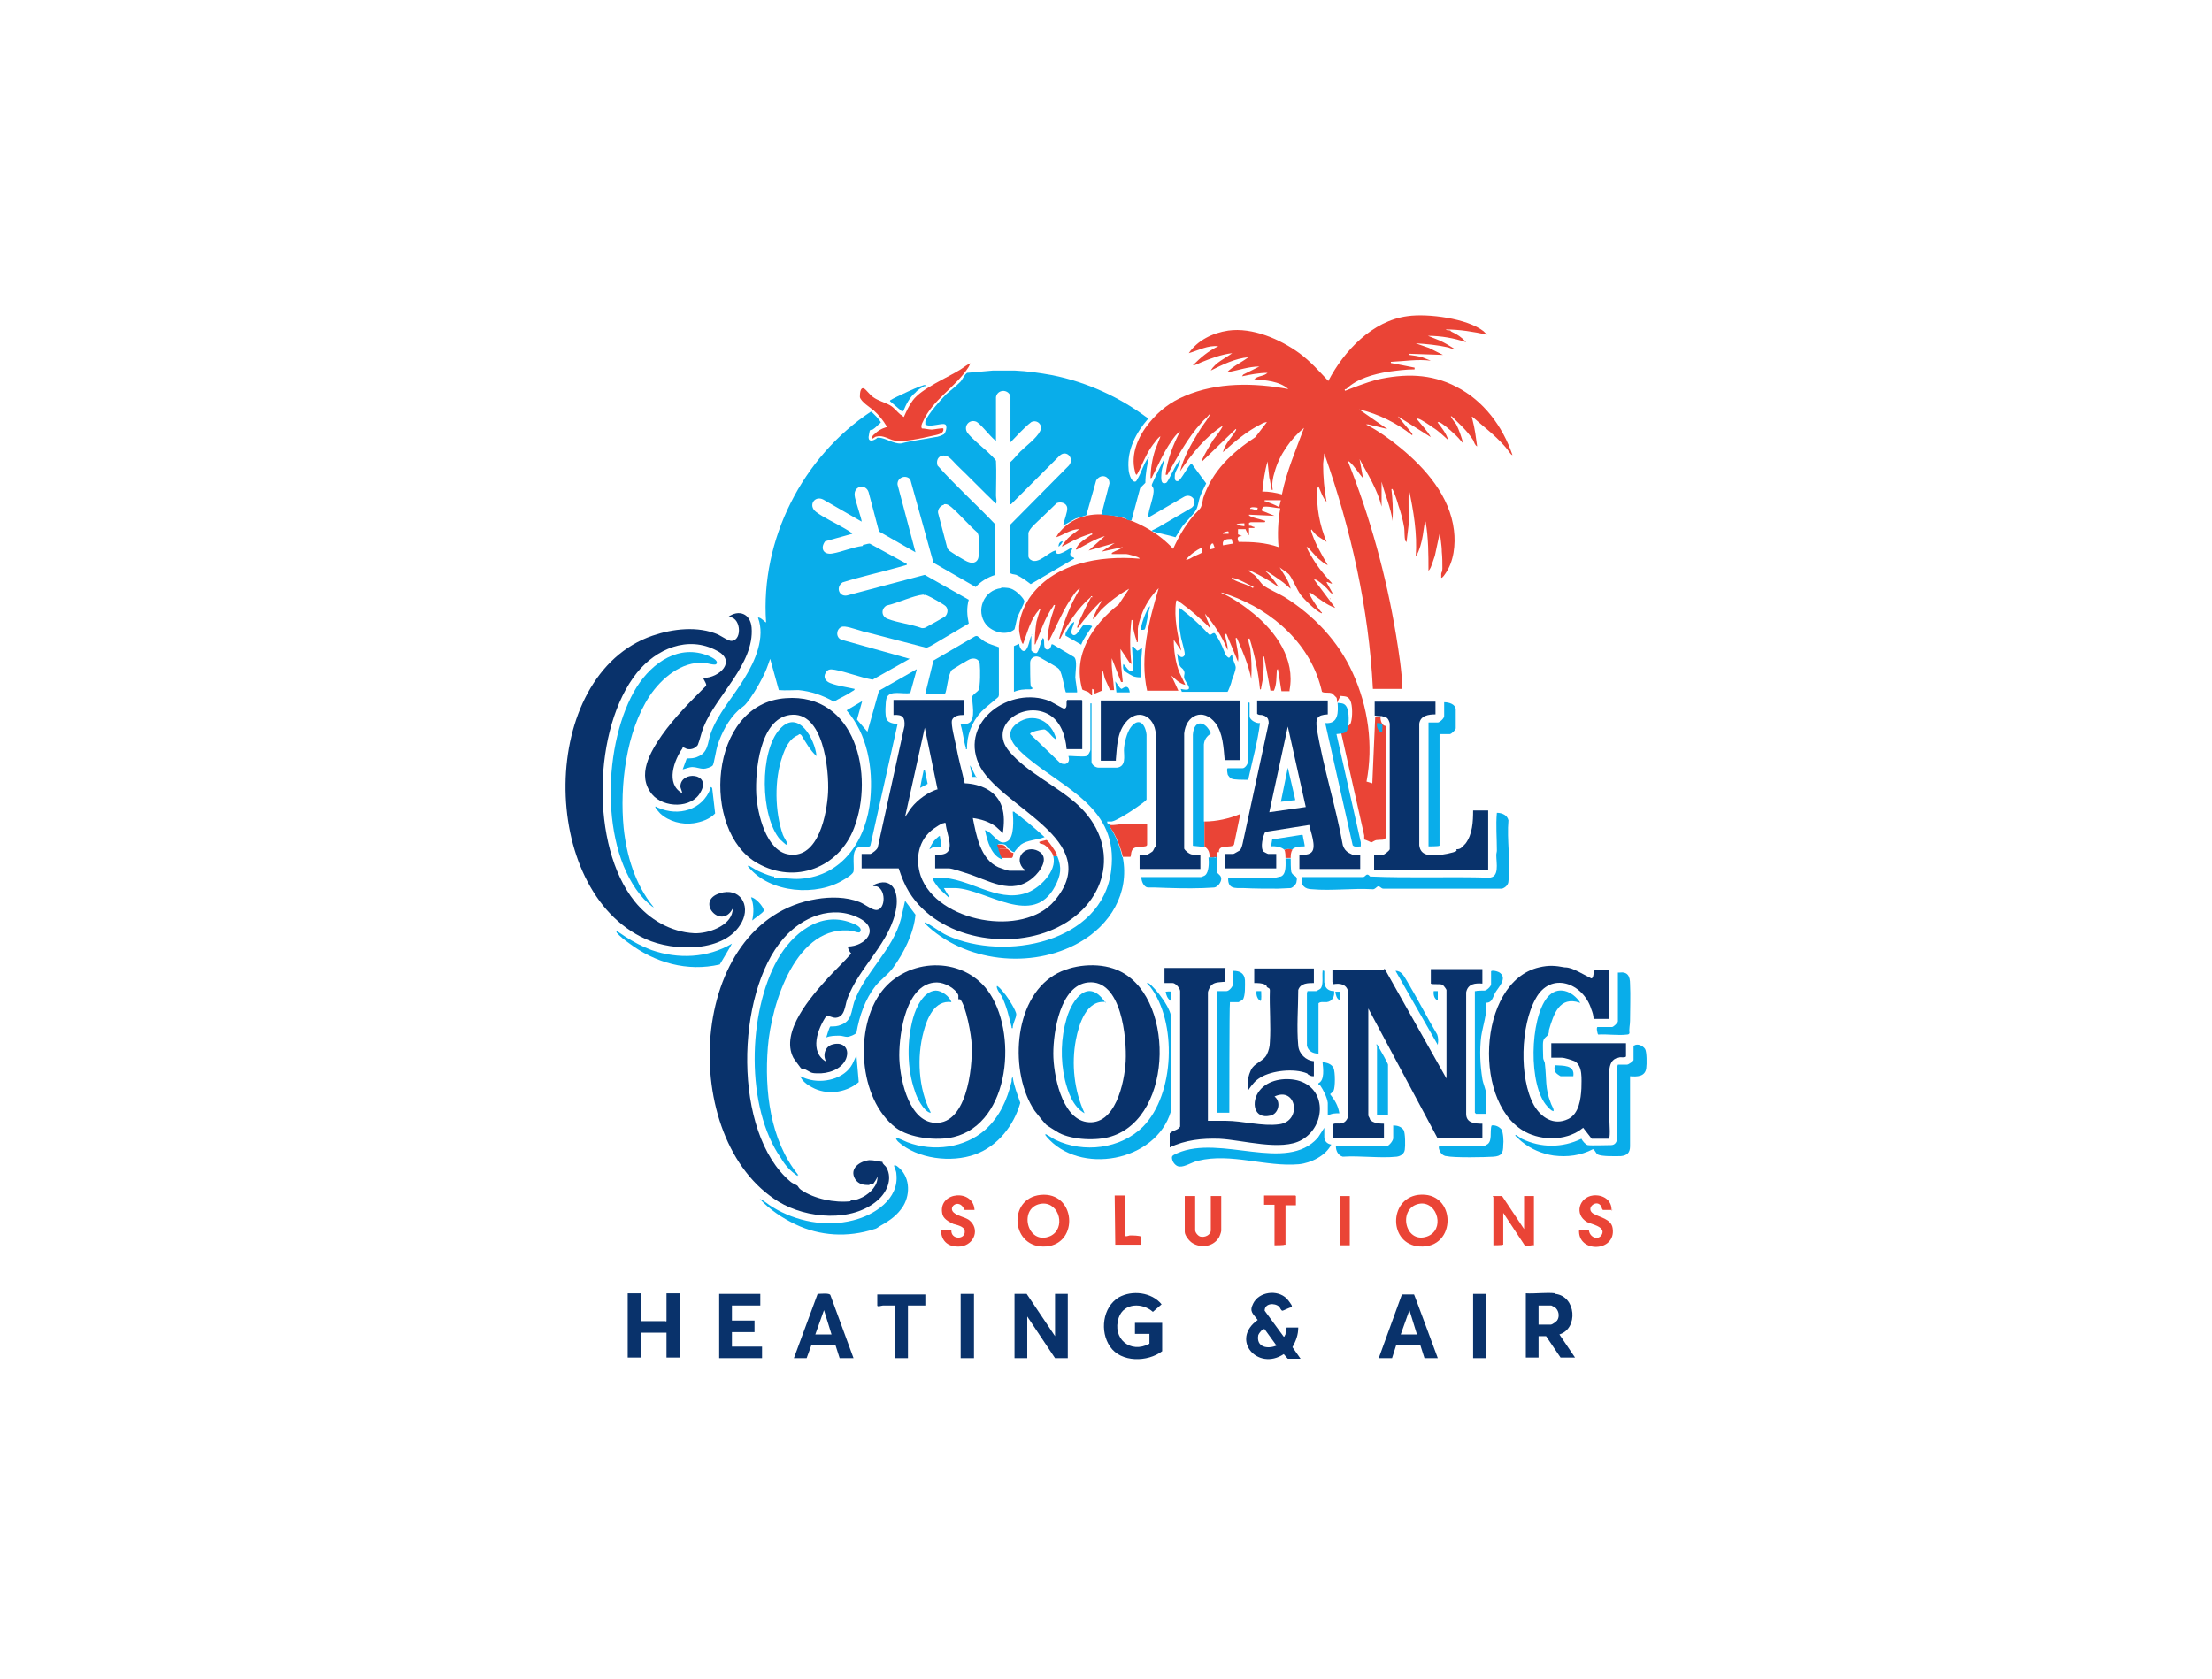 <?xml version="1.0" encoding="UTF-8"?>
<svg xmlns="http://www.w3.org/2000/svg" id="Layer_1" version="1.1" viewBox="0 0 382 290">
  <defs>
    <style>
      .st0 {
        fill: #09326b;
      }

      .st1 {
        fill: #ea4436;
      }

      .st2 {
        fill: #09adea;
      }

      .st3 {
        fill: #fdfdfd;
      }
    </style>
  </defs>
  <path class="st1" d="M230.9,121.4c0-.2,0-.8-.1-.9,0,0-.6-.6-.7-.7-.6-.3-1.3,0-1.8-.3-1.8-8.1-8.4-14-16-16.7-.4-.1-.8-.3-1.1-.4-.1,0-.3-.1-.3,0,2,.9,3.9,2.2,5.6,3.6,3.9,3.2,7.2,7.9,6.2,13.2v.2c-.1,0-1.4,0-1.4,0l-.6-3.8c-.2,0-.2.2-.2.3-.1,1.1,0,2.3-.5,3.4h-.6c0,0-1.1-5.9-1.1-5.9-.2,0-.1.2-.1.4.1,1.8,0,3.2-.4,5,0,.1,0,.3-.2.3-.3-3-.9-5.9-1.8-8.8-.2,0-.2,0-.2.2,0,.5.2,1,.3,1.4.2,1.6.3,3.5.2,5.1,0,.1,0,.4,0,.3-.5-2.5-1.5-4.8-2.5-7.1-.2,0-.2,0-.2.1.1,1.3.6,2.6.4,4l-2-4.8c-.2,0-.2,0-.2.1,0,.8.4,1.6.4,2.4,0,.1,0,.4,0,.3-.9-2.3-2.3-4.4-3.9-6.3.2.8.6,1.5.9,2.3.2.6-.4-.2-.5-.3-1.3-1.2-2.7-2.5-4.1-3.5-.2-.2-1-.7-1.1-.8-.2,0-.1,0-.2.2-.4,2.8.3,5.8.9,8.5l-1.3-1.9c0,1.8.3,4,1,5.7.3.7.7,1.4,1,2.1-1-.2-1.7-1-2.4-1.6l1.2,2.6h-5.4c-1.3-5.9.3-12,2-17.7-1.3,1.3-2.4,3-3,4.7-.2.5-.6,1.9-.6,2.3v2.3c-.3,0-.2,0-.2-.2-.3-.8-.6-2-.7-2.9,0-.3.1-.8-.2-.7-.3,2.5-.3,5.1,0,7.6l-.3-.2-1.6-2.4c0,1.9.2,3.8.4,5.7h-.3l-1.6-4.1c-.1,1.9.3,3.7.4,5.5-.2,0-.6,0-.7,0,0,0-.8-1.8-.9-2-.1-.4-.2-.8-.3-1.2,0-.1,0-.2-.2-.1-.1,1.1,0,2.3,0,3.4l-1.2.5c-.3-.1,0-.8-.5-.8v1.1h-.2c-.2-.7-1-.7-1.5-1-1.7-6,1.8-11.2,6.3-14.7l1.8-2.7c-1.8,1-3.5,2.3-4.9,3.7-.2.2-1.1,1.4-1.2,1.5-.2,0-.2,0-.1-.2.4-1,.9-2,1.5-2.9h-.1c-1.4,1.4-2.8,2.9-4,4.6h-.2c.2-.7.4-1.2.7-1.8.5-1.1,1.1-2.3,1.7-3.4,0-.1.2,0,.2,0,.1-.1,0-.3-.2-.2,0,0,0,.2-.1.2-2.2,1.9-3.9,4.5-5.2,7.1h-.2c.9-3.1,2-6,3.6-8.6-.2,0-.2.1-.4.2-.5.5-1,1.3-1.4,1.9-1.4,2.2-2.4,4.7-3.6,7-.2,0-.2-.2-.2-.4,0-1,.3-2.2.5-3.2.2-.9.6-1.7.8-2.7-.3,0-.2,0-.3.2-1.4,1.9-2.2,4.4-3.1,6.6-.2,0-.1,0-.1-.2,0-1,.1-2.6.3-3.7.2-.7.4-1.5.7-2.2-.3,0-.2,0-.3.2-1.4,1.5-2,3.9-2.7,5.8-.3.2-.7-2.1-.7-2.3-.1-1.9.7-3.9,1.7-5.5,4.1-6.1,12.2-7.5,19.1-6.9,0-.2-.3-.2-.4-.3-.3-.1-1.6-.5-1.9-.5h-2.5c0-.2,0-.2.2-.3.5-.3,1.3-.5,1.7-.9l-3.7.8,2.3-1.5-4.5,1.3,2.8-2.5c-1.7.5-3.1,1.4-4.6,2.2-.1,0-.2.2-.4.1.4-1.2,1.7-1.8,2.6-2.5.1,0,.3,0,.2-.3-.8.3-1.6.5-2.4.9-1,.4-1.9,1-2.8,1.4-.1-.1.9-1.3,1-1.4.6-.6,1.4-1.1,2-1.6-1.5,0-2.7,1-4,1.4,0,0,.5-.9.6-.9,5.1-6.1,15.2-2,19.6,2.9.9-2,2-3.9,3.4-5.6.3-.4,1.3-1.3,1.4-1.6.2-.4.3-1.1.4-1.6,1.6-4.7,4.9-7.8,9-10.5l2-2.6c-.3,0-.8.2-1.1.4-2.4,1.2-4.5,3-6.5,4.8.3-1.4,1.5-2.5,2.2-3.7,0,0,.2-.3,0-.3l-5.8,5.6c-.1,0,0-.2,0-.3.5-1.1,1.3-2.4,1.9-3.4.6-.8,1.3-1.6,1.7-2.5-3.1,2-5.4,4.9-7.4,7.9.6-2.4,1.9-4.7,3.2-6.8.5-.9,1.3-1.8,1.8-2.7,0,0,.2-.3,0-.3-.3.5-.9.9-1.3,1.4-2.4,2.6-4.2,6-5.9,9h-.3c.3-2.7,1.3-5.2,2.5-7.5-.6.4-1.1,1.1-1.5,1.7-1.4,2-2.2,4-3.3,6.1,0,.1-.1.3-.3.3,0-1.6.3-3.4.8-4.9.3-.8.6-1.5.9-2.3-.1-.1-.8.7-.9.9-.5.6-1.1,1.5-1.5,2.3-.3.5-1.5,3.3-1.7,3.4-.2,0-.3-.5-.3-.6-.8-3,.6-6.1,2.5-8.4,1.7-2.1,3.7-3.6,6.1-4.6,5.6-2.4,12-2.3,17.9-1.2-1.6-1.4-3.9-1.5-5.9-1.7.6-.6,1.7-.5,2.3-1.1-1.5,0-3,.3-4.4.6l.2-.3,2.8-1.4c-1.9,0-3.7.7-5.6,1,1.1-1.1,2.5-1.7,3.7-2.6-2.3.2-4.5,1.3-6.5,2.3.8-1.4,2.5-2.1,3.7-3-1.8.2-3.7.9-5.4,1.6-.5.2-.9.5-1.4.5,1.3-1.3,2.7-2.5,4.4-3.3-1.8-.2-3.4.7-5.1,1.2,1.5-2.2,4.1-3.5,6.8-3.9,4.2-.6,9,1.5,12.3,3.9,1.9,1.4,3.4,3.1,5,4.8,2.7-5.2,7.6-10.4,13.7-11.2,3.5-.5,10.3.4,13.1,2.6.2.2.4.4.6.6-2.3-.5-4.7-.9-7.1-.9.1.2.6.1.8.2,0,0,0,.1.2.2.9.4,1.8,1,2.5,1.8-2.1-.7-4.3-1.1-6.6-1.1l2,.8c.9.4,1.7.9,2.5,1.4,0,0,.4,0,.2.2,0,0-1-.3-1.2-.4-1.8-.4-3.8-.6-5.6-.7l2.3.8,2.4,1.2-5.9-.2c0,.2,0,.2.1.2.7.1,1.5.2,2.2.4l1.5.6c-2.3-.3-4.6.1-6.9.2v.2c.1,0,4.1.8,4.1.8v.3c-1.5,0-3,.2-4.5.4-2.5.4-5.5,1.2-7.3,3-.1,0-.4,0-.2.3,1.8-.7,3.6-1.4,5.4-1.9,4.8-1.1,9.4-1.1,13.8,1.2,4.7,2.4,8,6.8,9.7,11.8-.1,0-.2-.1-.3-.2-.4-.5-.8-1.1-1.2-1.5-1.6-1.8-3.6-3.3-5.4-4.9-.3,0,0,.3,0,.5.4,1.5.6,3.1.8,4.6-.4-.2-.5-.7-.7-1.1-1-1.6-2.4-2.8-3.7-4.1-.1,0-.2,0-.1.1.1.3.7,1,.9,1.3.5,1,.9,2.2,1.2,3.3-.5-.6-1.1-1.3-1.7-1.8-.4-.4-2-1.8-2.5-1.9-.1,0-.3,0-.2.1.7.9,1.5,1.9,1.8,3-.9-.8-1.7-1.6-2.7-2.2-.4-.3-2-1.4-2.5-1.5-.1,0-.3,0-.2.1.8,1,1.8,2,2.4,3.1l-5.7-3.6,2.5,3v.3c-2.6-2.1-5.8-3.7-9.2-4.5l4.9,3.4-3.3-.8h-.4c2.1,1.1,4.1,2.5,5.9,4,4.4,3.6,8.6,8.4,9.3,14.3.3,2.4,0,5.4-1.5,7.5,0,0-.5.8-.7.7,0-.2,0-.5,0-.7,0-.2.2-.3.2-.9,0-1,0-1.9-.1-2.9,0-1.2-.3-2.4-.3-3.5l-.9,4.2c-.2.5-.3,1-.5,1.4-.1.4-.3.9-.6,1.2,0-2.8,0-5.7-.5-8.5-.1,0-.1.4-.2.5-.2,1.3-.3,2.4-.7,3.7-.2.6-.4,1.3-.8,1.8.3-3.9-.4-7.9-1.2-11.7v.9c-.1,0,0,5.1,0,5.1l-.4,3.3c0-.2-.2-.2-.2-.3-.2-.7-.1-1.6-.2-2.3-.2-1.2-.6-2.7-1-3.8-.1-.5-.8-2.5-1-2.8,0,0-.1-.1-.2,0,.2,1.7.3,3.5.2,5.2,0,.1,0,.4,0,.3-.3-2.3-1.3-4.5-1.9-6.8v4.3c-.7-2.9-2.4-5.6-3.8-8.2l.6,3.3c-.8-.9-1.4-2-2.3-2.8,0,0-.2-.2-.3-.1,3.8,9.6,6.6,19.7,8.3,30,.5,3.1,1,6.2,1.1,9.3h-5.1c-.7-13.9-3.8-27.6-8.4-40.7l-.2,1.8c0,2.2.2,4.5.6,6.6-.7-.8-1-1.8-1.4-2.7-.2.1-.1.3-.2.4-.2,3.2.4,6.3,1.6,9.2-.6-.4-1.3-.8-1.8-1.2-.2-.2-.5-.6-.7-.8,0,0,0-.3-.2,0,.6,2.1,1.8,4.1,2.9,6-.6-.2-1.1-.7-1.6-1.1-.4-.3-1.8-2-1.9-2-.1,0-.2,0-.1.1.2.6,1.2,2.2,1.6,2.8.8,1.2,1.7,2.2,2.7,3.3.2.4-.9-.4-.9-.1l1,1.8c0,.1,0,.2-.1.1-.2,0-.8-.9-1.1-1.1-.3-.3-1.4-1.3-1.8-1.3-.2,0-.2,0-.1.1l3.6,4.8c-1.5-.5-2.8-1.6-4.1-2.5-.1,0-.2-.2-.4-.1-.2.1,1.8,3.2,2.2,3.4,0,.1,0,.2-.1.1-.9-.3-3-2.4-3.6-3.2-.7-1-1.4-2.8-2-3.5-.4-.4-1.1-.8-1.6-1.2.7,1.2,1.6,2.3,1.9,3.7-.6-.5-1.1-1-1.7-1.4-.4-.3-2.1-1.5-2.5-1.6,0,0-.2,0-.1,0,.5.4.9.9,1.3,1.4.3.4.7.9.9,1.3-1.5-1.1-3.1-2-4.8-2.8,0,0-.3-.2-.4,0,.3.2.7.5,1,.7.6.5,1.1,1.4,1.6,1.8.7.6,2.6,1.4,3.6,2,5.1,3.2,9.3,7.6,11.8,13.1,2.7,5.9,3.6,12.5,2.4,18.8l1,.3.5-11.5c.3,0,.6,0,.9,0,0,.6.2,1.5.9,1.6.1,6.4,0,12.9,0,19.3-.1.5-1,.3-1.5.4-.4,0-.8.4-1,.4,0,0-.8-.4-1.2-.5v-.7s-4.2-18.7-4.2-18.7c.6,0,1.7,0,1.9-.8.3-.9.3-3-.1-3.8-.4-.8-.9-.7-1.7-.8h0ZM221.4,85.3c.8-3.9,2.4-7.6,3.8-11.4-2.3,1.9-4.3,4.7-5.1,7.7-.3.9-.5,2.1-.3,3-.3,0-.2,0-.2-.2-.2-.6-.2-1.3-.4-1.9l-.3-2.8c-.5,1.7-.7,3.4-.9,5.2,1.2,0,2.3.2,3.4.5h0ZM221.2,86.4h-2.8c0,.3,0,.2.2.2.8.3,1.6.6,2.3,1l.3-1.2h0ZM217.2,87.7c0,0-1.4-.3-1.3.2.5-.1,1.3.6,1.3-.2ZM218.4,90.2h-2.4c0,0-.2.1-.3.1v.5c.2,0,.4,0,.7.2.2,0,.3,0,.2.2h-.9c0,0,0,1.2,0,1.2-.3,0-.2,0-.2-.2-.1-.2-.3-.5-.4-.8h-1.3c0,0,0,.9,0,.9l.7.3c-.8,0-.9.3-.6,1,2.4,0,4.6.1,6.9.9-.2-2.2-.1-4.5.3-6.7-.5,0-2.6-.5-3-.2,0,0-.3.5-.2.6l2.2.9-4.4-.2c0,.2,0,.2.1.2.6.4,1.7.5,2.4.8.1,0,.3,0,.3.2h0ZM214.8,90.4c-.1,0-1.5,0-1.2.3l1.3.2v-.5ZM212.2,91.8c-.2-.1-1.2.2-1,.4h.9c.2,0,.1-.3,0-.4ZM226,92h0c0,0,0,0,0,0ZM212.7,93.1c-.8,0-1.7,0-1.5,1.1l1.7-.3-.2-.8ZM209.5,93.9c-.4-.2-.6.7-.5,1l.8-.2-.3-.8h0ZM204.8,96.7c.5,0,1-.4,1.4-.6.2-.1,1.2-.5,1.3-.6.2-.2,0-.6,0-.9-1,.5-2,1.2-2.7,2.1h0ZM216.6,101.4c-1.3-.5-2.5-1.4-3.9-1.6,0,.2.2.2.3.3,1,.6,2.4.8,3.4,1.5v-.2c.1,0,.1,0,.1,0ZM225.6,102.9h-.2c0,0,.2,0,.2,0h0ZM190.2,103.8h-.2c0,0,.2,0,.2,0h0Z"></path>
  <path class="st2" d="M174.4,79.9c.7-.6,1.2-1.3,1.8-1.9.9-.9,2.8-2.3,3.4-3.5.6-1.1-.5-2.1-1.5-1.6-1.3,1-2.4,2.3-3.6,3.5v-8c-.5-1.3-2.3-1.1-2.5.2v7.5c0,0-.1,0-.2-.1-.8-.6-2.6-3-3.3-3.2-1.2-.4-2.2.9-1.4,2,.8,1,2.4,2.3,3.4,3.2.3.3,1.4,1.3,1.5,1.6.1,2,0,4,0,6,0,.5.2.9,0,1.4-2.3-2.2-4.5-4.5-6.8-6.7-.4-.4-.8-.9-1.3-1.3-1.2-.8-2.4,0-2,1.4,3.2,3.6,6.8,6.8,10,10.2v8.7c-1.3.4-2.5,1.1-3.4,2.1l-7.3-4.2-4-14.4c-.8-.9-2.3-.3-2.2.9l3.1,11.7-6.3-3.6-1.8-6.8c-.5-1.5-2.6-1.1-2.4.6,0,.6,1.3,4.3,1.2,4.5l-6.6-3.8c-1.5-.8-2.7,1-1.3,2.1,1.3,1,3.5,2,5,2.9.5.3.9.5,1.3.9l-4.7,1.3c-.9,1.2-.3,2.4,1.3,2.1,1.7-.3,3.5-1.1,5.2-1.3,0,0,0-.2.1-.2.3,0,.7-.2,1.1-.2l6.4,3.5c0,.2,0,.2-.1.2-.3.1-1,.3-1.4.4-3.2.9-6.4,1.6-9.6,2.6-1.3.9-.5,2.7,1,2.2l13.2-3.5,7.6,4.3c-.4,1.4-.3,2.7,0,4.1l-6.6,3.9-.7.3c-3.5-.9-6.9-1.8-10.4-2.7-.3,0-.7-.2-1.1-.3-.8-.2-2.6-.9-3.2-.6-.9.4-1,1.8,0,2.2l11.8,3.3-6.4,3.6c-2.2-.4-4.4-1.3-6.5-1.7-.7-.1-1.2-.2-1.6.5-.5.8,0,1.5.8,1.8,1.3.5,2.9.7,4.2,1,0,.2-.2.3-.4.4-1,.7-2.2,1.2-3.2,1.8-1.9-1.1-4-1.8-6.1-2-1.1,0-2.2.1-3.4,0l-1.5-5.4c-.4,1.2-.8,2.3-1.4,3.4-.6,1.2-1.9,3.4-2.8,4.4-.3.4-1,.8-1.3,1.1-1.7,1.6-2.9,3.9-3.6,6.1-.2.6-.6,3.1-.8,3.4-.2.3-1.2.6-1.6.6-.6,0-1.3-.3-1.9-.3-.6,0-1.2.3-1.7.4l.7-1.9c.7,0,1.3,0,1.9-.3,1.8-.7,1.7-2.4,2.2-3.9,1.2-3.5,4-6.5,5.9-9.7,1.8-2.9,3.6-7,2.3-10.4.4-.2,1.3.9,1.4.8-1-14.3,6.3-28.6,18.1-36.4.2,0,1.8,1.7,1.7,1.9-.5.4-.9.9-1.4,1.2-.2,0-.5.1-.5.2,0,0-.2,1-.2,1.1,0,.9.8.6,1.3.3.1,0,0-.2.4-.2,1.2,0,2.6,1.1,3.9,1,1.9-.5,3.9-.7,5.9-1.1.4,0,1.2-.3,1.5-.5.3-.2.7-1.5.2-1.7-.6-.3-2.6.6-3.4,0,0-.2,0-.3,0-.5.3-1.1,2.7-3.8,3.6-4.7.8-.7,1.7-1.4,2.5-2.2.4-.5.6-1.1,1.1-1.5l4.5-.4h3.7c2.2.1,4.3.4,6.5.8,6,1.2,11.7,3.8,16.6,7.5-2.1,2.4-3.7,5.4-3.4,8.7,0,.6.4,2.2,1.1,2.2.2,0,.3-.2.4-.4.7-1.1,1-2.5,1.8-3.6,0,0,.1-.3.2-.2-.3,1.4-.6,2.9-.6,4.4l-.9.9-1.5,5.6c0,0-.6,0-.7-.1-.1,0-.2-.2-.2-.2-1.3-.5-3-.6-4.3-.7l1.4-5.4c0-1.4-1.6-1.7-2.3-.5l-1.7,6-1.9.6-2.1,1.2c.1-.8.8-2.4.7-3.1-.1-.8-1.1-1.1-1.8-.8-.9.9-1.8,1.7-2.7,2.6-.6.6-2.1,1.8-2.2,2.6,0,.7,0,3.4,0,4,0,.2.2.5.4.6,1.3.9,3.1-1.4,4.3-1.6,0,1.6,2.7-.7,2.9-.5,0,.5-.7,1-.2,1.5.2.2.6.2.5.4l-7.5,4.4c-.8-.6-1.6-1.2-2.5-1.6-.3-.1-1-.1-1.1-.4v-8.2s10.2-10.3,10.2-10.3c1-1.2-.4-2.8-1.6-1.7l-8.4,8.4h-.2v-7.2h0ZM163,87.2c-.6.1-1.1.8-1,1.4l1.6,6.1c0,.1.2.2.3.4.4.3,2.9,1.9,3.4,2,.8.3,1.6,0,1.7-1,0-.7,0-2.7,0-3.4,0-.2-.1-.5-.2-.7-1.5-1.3-3-3.1-4.5-4.4-.4-.3-.7-.6-1.3-.5h0ZM159.5,102.7c-1.9.2-4.5,1.5-6.4,1.9-1,.6-.9,1.9.2,2.3,1.8.7,4,.9,5.9,1.6.3,0,.5,0,.8-.2.4-.2,2.9-1.6,3.2-1.8.5-.5.6-1.3.1-1.8-.3-.3-2.6-1.6-3.1-1.8-.3-.1-.4-.2-.7-.1h0Z"></path>
  <path class="st0" d="M186.9,121v8.4h-2.7c-.2-2.4-1.1-5-3.3-6.1-4.3-2.2-10.3,2.1-6.6,6.5,3,3.6,8.3,6,11.8,9.2,7.4,6.8,5.4,16.7-3.3,21.1-8.2,4.2-20.7,2.2-25.8-6-.8-1.3-1.3-2.6-1.8-4.1h-6.4v-2.5h1.5c.2,0,1.3-.8,1.3-1.2l4.6-20.9c.1-1.5-.3-2-1.9-1.9v-2.6h12.1v2.6c-.7,0-1.7.1-2,.9-.2.8.5,3.4.7,4.4.4,2.2,1,4.3,1.5,6.5,2.7.1,5.5,1.3,6.4,4,.5,1.5.4,3,.2,4.6l-1.2-1.1c-1.2-.9-2.6-1.3-4-1.5.6,3,1.3,7.1,4.4,8.5.3.1,1.6.6,1.9.6h2.7c0-.3-.3-.3-.4-.5-1.5-1.9.6-4,2.7-2.9,2.1,1.1.3,3.6-.9,4.6-3.7,3.2-7.7.4-11.6-.8-.6-.2-2.4-.8-2.9-.8h-2.4v-2.4c4.1.4,2-3.1,1.8-5.4-.1-.2-.2,0-.4,0-.3,0-1.3.7-1.6.9-2.7,1.9-3.3,5.2-2.3,8.2,2.8,8,17.7,10.7,23.1,4.3,9-10.6-9.8-16.2-13.1-23.7-3.2-7.3,5.4-13.5,12.3-10.8.4.2,2.3,1.3,2.4,1.3.8,0,.3-1.1.6-1.5h2.5ZM161.9,136.3l-2.2-10.6-3.4,15.4c.4-.5.7-1.1,1.1-1.6,1.1-1.4,2.9-2.7,4.6-3.2h0Z"></path>
  <path class="st0" d="M117.9,129.2c-1.5,2.1-3,6.2-.1,7.8,0-.4-.3-.8-.3-1.2.1-2.7,5.4-2.3,3.5,1-1.5,2.9-6.4,2.8-8.4.4-2.7-3.3-.3-7.3,1.7-10.2,2.2-3.1,4.9-5.8,7.6-8.5.3-.3-.6-1.3-.4-1.4,2.7,0,5.8-2.9,2.3-4.7-5-2.7-10.5-.3-13.8,3.8-7.6,9.5-8.1,29.9-.4,39.5,2.5,3.1,6.2,5.3,10.3,5.5,2.3.1,6.2-1.2,6.6-3.8,0-.1.1-.4,0-.4-2,3.7-6.5-1.4-2.2-2.7,3.4-1.1,5.4,2,3.8,5-2.8,5.3-11.8,5.1-16.6,2.9-18.6-8.3-18.7-45.6,1.2-52.4,3.5-1.2,7.8-1.7,11.3-.2.6.3,1.9,1.2,2.4,1.1,1.9-.2,1.5-4.4-.7-4.1,1.9-1.4,3.9-.6,4.1,1.8.5,6.3-6.1,11.7-8.3,17.2-.4,1-.6,2.1-1,3.1-.4.5-1,.8-1.7.7-.3,0-.7-.4-1-.3h0Z"></path>
  <path class="st0" d="M142.7,175.5c-1.5,2.2-3,6.2,0,7.9-.7-1.1-.2-2.7,1.1-3,1.8-.5,3,.7,2.3,2.5-.8,1.9-3.2,2.6-5,2.5-1.2,0-1.2-.3-2.1-.7-.2,0-.6-.1-.7-.2,0,0-1.2-1.6-1.3-1.8-2.3-4.5,3.1-10.6,6-13.8,1.3-1.4,2.8-2.8,4-4.2-.3-.3-.5-.7-.6-1.2,3,0,5.7-3,2-4.9-4.7-2.4-9.9-.2-13.1,3.5-8.3,9.5-8.8,33.6,1.2,42,.3.3,1.1.6,1.2.7.2.2.2.4.6.7,2.3,1.6,5.8,2.3,8.6,2v-.3c.6.2,1.1,0,1.6-.2,1.3-.5,2.8-1.8,3-3.2,0-.1.1-.5,0-.5,0,.2-.6,1.1-.7,1.2-.1,0-.3,0-.5,0s-.1.2-.2.2c-.9,0-1.8-.1-2.4-1-1.1-1.8.7-3.1,2.4-3.3.9,0,1.5.2,2.3.3,0,.4.5.6.7,1,1.1,2,0,4.3-1.5,5.6-4.4,3.9-12.3,3.2-17.1.3-17.6-10.7-16-48.6,6.5-52.3,2.4-.4,5.1-.4,7.4.5.8.3,1.8,1.1,2.5,1.3,2,.7,2.3-3.4.5-4-.3,0-.7,0-.6-.2,3.2-1.6,4.4,1,4,3.8-.9,6.1-6.5,10.3-8.5,15.9-.4,1.2-.4,3.1-2,3.2-.6,0-.9-.3-1.4-.3h0Z"></path>
  <path class="st0" d="M239.1,167.3l10.7,19v-15.3c0-.1-.5-.8-.7-.9-.4-.2-1.8,0-2-.2v-2.5c-.1,0,8.9,0,8.9,0v2.5c-1.2-.1-2.5,0-2.8,1.5v21c0,1.6,1.5,1.7,2.8,1.7v2.4h-7.8l-11.9-22.3v18.5c0,.1.3.5.3.7.5.6,1.6.7,2.4.7v2.4c.1,0-8.8,0-8.8,0v-2.3c.4-.3,1,0,1.4-.2.6,0,1-.5,1.2-1.1v-21.7c-.3-1.2-1.4-1.4-2.5-1.2,0,0-.2-.3-.2-.4v-2.1h8.9Z"></path>
  <path class="st0" d="M192.8,167.5c10.1,4,10.1,25.4-.9,28.8-2.5.8-6.7.6-9-.6-.3-.2-2.2-1.3-2.3-1.5-.4-.4-1.5-1.8-1.9-2.3-4.4-6.5-3.8-19.2,3.4-23.5,3-1.8,7.5-2.2,10.7-.9h0ZM187.9,169.7c-4.8.5-6,8.5-6,12.3,0,3.5,1.4,11.1,5.7,11.8,5,.8,6.6-6.8,6.8-10.5.2-3.9-.7-14.2-6.5-13.6Z"></path>
  <path class="st0" d="M130.8,149.1c-9.8-5.5-8.5-27.6,4.9-28.5,12.1-.9,15.3,13.3,11.8,22.4-2.6,6.9-10.2,9.8-16.7,6.1ZM136.4,123.5c-5.2.7-6,9.7-5.8,13.7.2,3.3,1.7,9.9,5.7,10.4,5.1.7,6.5-7.1,6.7-10.7.2-3.9-.8-14.2-6.6-13.4Z"></path>
  <path class="st0" d="M154.7,194.8c-6.5-5-7.2-17.4-2.4-23.6,4.4-5.7,13.7-6.1,18.2-.2,5.3,7,4.1,23-5.8,25.4-2.9.7-7.6.2-10-1.6ZM165.5,172.5s0-.4,0-.6c-.5-1.2-2.4-2.2-3.7-2.2-5.3,0-6.5,8.7-6.5,12.6,0,3.5,1.4,10.9,5.7,11.6,5.9.9,7-9.4,6.8-13.4,0-1.5-1-6.9-2-7.9-.1,0-.3,0-.3,0h0Z"></path>
  <path class="st0" d="M274.8,196.6l-1.4-1.8c-2.5,2.1-6.4,2.3-9.4,1-9.8-4.3-9-26.2,1.8-28.7,1.7-.4,2.8-.3,4.4,0,.8,0,1.5.3,2.3.7.8.4,1.5.8,2.3,1.2.5,0,.3-1.2.6-1.4h2.4v8.4h-2.6c0-.6-.2-1.2-.4-1.7-1.4-4.5-7-6.6-9.6-1.8-2.6,4.6-2.9,13.7-.3,18.4,1.2,2.1,3.4,3.6,5.9,2.4,1.9-.9,2.2-3.5,2.3-5.3,0-1.5.3-3.9-1.2-4.7-.5-.2-1.7-.6-2.2-.6h-1.8v-2.5h12.9v2.3c-.3.3-.9,0-1.3.2-1.2.2-1.5,1.2-1.6,2.3-.2,3.3,0,7.1.1,10.4,0,.4,0,.8-.1,1.3h-3Z"></path>
  <path class="st0" d="M229.3,121v2.4c-1.9.1-2.1.7-1.9,2.4,1.1,6.7,3.3,13.5,4.5,20.2.2.6.5,1,1,1.3,0,0,.6.3.6.3h1.4v2.5h-10.5v-2.4c.1-.2,1.4.2,2.1-.5.9-.9-.2-3.6-.4-4.7l-7.6,1.2c-.4.7-.9,2.7-.3,3.4,0,0,.7.4.8.4h1.4v2.5h-8.9v-2.5h1.5c.1,0,.9-.5,1.1-.6.3-.3.4-.8.5-1.2l4.5-20.8c0-.9-.4-1.2-1.2-1.4-.3,0-.6,0-.8-.2v-2.3h12.1,0ZM225.5,139.4l-3.1-13.9-3.2,14.8,6.3-.9h0Z"></path>
  <path class="st0" d="M211.5,167.3v2.3h-.2c-.8.1-1.7,0-2.3.8-.1.2-.4.8-.4,1v22.2c1,0,2,0,3.1,0,2.9,0,6.3,1,9.2.6,4-.5,3-6.6-.8-4.8,1.2.9.7,3-.7,3.3-2.9.7-3.4-2.4-1.9-4.3,1.5-1.9,4.3-2.3,6.5-1.8,5.2,1.3,5,7.9.8,10.3-3.5,2-10.2,0-14.2-.2-3-.1-5.9.2-8.6,1.5v-2.4c.5-.6,1.4-.5,1.8-1.2v-23.4c0-.5-.8-1.4-1.3-1.4h-1.4v-2.6h10.6,0Z"></path>
  <path class="st0" d="M214.1,121v10.3h-2.6c-.2-2.1-.3-4.7-1.6-6.4-2.1-2.7-5.1-1.4-5.4,1.8v19.9c.2.4,1,1,1.4,1h1.4v2.5h-10.5v-2.5h1.4s.7-.4.8-.5c.3-.3.3-.7.6-.9v-19.4c-.2-3.2-3.2-4.6-5.3-1.9-1.4,1.8-1.4,4.2-1.6,6.3v.2h-2.6v-10.4h24,0Z"></path>
  <path class="st0" d="M247.9,121v2.4c-1.2,0-2.6.2-2.8,1.6v21c.2,1.8,1.8,1.8,3.2,1.7.6,0,2.8-.4,3.2-.7.1,0,0-.3,0-.3,0,0,.4,0,.6-.1.3-.1.8-.7,1-.9,1.2-1.6,1.3-3.8,1.3-5.7h2.6v10.2h-19.7v-2.5h1.4c.3,0,1.2-.7,1.3-1v-21.6c0-.4-.3-1.1-.7-1.2-.2,0-.4,0-.5,0,0,0,0-.2-.1-.2-.3,0-.9,0-1.3-.1v-2.4h10.5,0Z"></path>
  <path class="st2" d="M158.3,115.7l-1.1,4c-1.2.3-3.6-.6-4.1.9-.2.6-.3,3.1,0,3.6.4.9,1.9.8,1.9.9l-4.7,21c-.4.4-1.3.1-1.9.2-1.5.4-.8,3.1-1,4.2,0,.4-1.2,1.2-1.6,1.4-4.7,3-12.8,2.4-16.5-2.1,0,0-.3-.2,0-.3.7.4,1.4.9,2.2,1.2.7.3,1.7.7,2.2.7v.2c1.4,0,3,.3,4.5.2,7.5-.5,11.5-7,12.1-13.8.5-5.3-.5-11.2-4.1-15.3l2.7-1.6-.9,3.2,1.8,2.1,2-7.1,6.5-3.7h0Z"></path>
  <path class="st0" d="M226.9,167.3v2.5c-1,0-2.3,0-2.7,1.2,0,3.1-.3,6.5,0,9.6.1,1.4,1.3,2.6,2.7,2.7v2.6c-.3,0-.5,0-.8-.2-.2,0-.3-.3-.4-.3-2.2-.9-6-.5-8,.7-1,.6-1.4,1.2-2,2,0,0,0,.2-.2.1v-1.4c0-.7.4-1.9.8-2.4.7-.9,2-1.2,2.5-2.3.3-.6.5-1.4.5-2.1.2-2.9-.1-6,0-8.9,0-.5-.3-.4-.5-.6-.1-.1,0-.3-.3-.4-.5-.3-1.3-.3-1.9-.3v-2.5c-.1,0,10.4,0,10.4,0h0Z"></path>
  <path class="st2" d="M112.9,156.7c-.2.1-1.5-1.2-1.7-1.4-7.8-8.5-7.1-27.3-1.2-36.7,2.7-4.2,7.3-7.4,12.4-5.3.4.2,1.8.8,1.3,1.4-.2.3-1.7-.2-2.1-.2-3.9-.3-7.4,2.7-9.4,5.7-4.1,6.2-5.2,15.6-4.5,22.8.5,4.8,2,9.8,5.1,13.6Z"></path>
  <path class="st2" d="M137.7,203s.4,0,0,.1c-1.2-.8-2.1-1.8-2.8-3-6.2-8.8-5.8-25.2-.6-34.4,2.5-4.4,7.3-8.4,12.7-6.3.6.2,2.1.8,1.5,1.6-.1.2-1-.1-1.2-.2-9.8-1.4-14.1,12.6-14.7,20.1-.6,7.5.4,16,5.2,22h0Z"></path>
  <path class="st2" d="M224.9,151.5h10.5c.4,0,.6-.9,1.2-.1,6.8.3,13.7,0,20.5.2,1.9,0,1.3-2.5,1.3-3.9,0-.3.1-.5.1-.8,0-2.2-.2-4.4,0-6.5.9,0,1.8.4,2,1.3-.3,3.3.4,7.2,0,10.5,0,.6-.5,1.1-1.1,1.3h-20.5c-.4,0-.5-.4-.9-.4-.2,0-.6.6-1,.5-3.4-.2-7.1.3-10.4,0-1.3,0-2-.7-1.8-2h0Z"></path>
  <path class="st2" d="M212.6,113.2h.2c0,.7.6,1.6.6,2.1,0,.5-.5,1.8-.7,2.3,0,.3-.6,1.8-.7,1.9h-7.9s-.2-.5-.2-.5c2.7.6.8-1,.6-1.9-.1-.6.3-.8-.2-1.5-.2-.2-.5-.4-.6-.7-.3-.5-.3-1.4-.4-2,.3.2.4.6.8.6.3,0,.5-.3.5-.5,0-.7-.6-2.4-.7-3.2-.3-1.6-.4-3.2-.3-4.8,0,0,.5.2.5.3,1.7,1.3,3.3,2.8,4.7,4.3.4.2.6-.4,1-.2.1.1.9,1.4,1,1.7.3.5.8,2.1,1.1,2.3,0,0,.3.3.4.2l.5-.6h0Z"></path>
  <path class="st2" d="M167,129.4c-.3,0-.2,0-.2-.2-.4-1.3-.5-2.7-.9-4,.4-.3.8,0,1.4-.3,1.3-.7.5-3.5.6-4.6.2-.4.9-.8,1.1-1.1.3-.7.3-3.6.2-4.4,0-.8-.7-1.2-1.5-1-.3,0-3,1.7-3.3,1.9-.7.7-.9,3.8-1.2,4.1h-3.4c0,0,1.4-5.7,1.4-5.7l7.2-4.2c.1,0,.3-.1.4,0,.1,0,1.1.9,1.4,1,.7.4,1.5.6,2.3.9v8.3s-.1.3-.1.3c-.9.8-2,1.6-2.9,2.5-1.7,1.8-2.6,4.2-2.5,6.6h0Z"></path>
  <path class="st1" d="M167.6,62.7c0,0-.3.7-.4.8-2.2,3.4-6.2,5.6-7.8,9.3-.2.4-.4.8-.2,1.2.5,0,1.2.2,1.7.2.3,0,1.8-.3,2-.2.2,1-1.2,1.1-2,1.3-1.7.4-4.9,1.1-6.4.8-1-.2-2-1-3.1-.7-.3,0-.5.3-.8.4,0-.4.1-.6.4-.8.6-.6,1.1-.9,2-1.2.1,0,.2,0,.1-.2-.6-1-1.3-1.9-2.2-2.7-.6-.5-2.2-1.5-2.4-2.3,0-.4,0-1.8.7-1.5.3.1,1.1,1.2,1.6,1.5.8.6,2,.9,2.9,1.4.7.4,1.2,1.1,1.8,1.6.1,0,.6.5.6.4.4-.9.9-2,1.5-2.8,1.5-2.1,6.1-4,8.3-5.4.2-.1,1.6-1.2,1.7-1h0Z"></path>
  <path class="st2" d="M282.2,180.6c.6-.4,1.5,0,1.9.6.3.5.3,2.6.2,3.3-.2,1.5-1.6,1.5-2.8,1.4v12.1c0,1.1-.5,1.6-1.6,1.7-.9,0-3.3.1-4-.3-.4-.3-.4-.7-.8-.9-2.1,1.1-4.4,1.4-6.8,1.1-2-.3-3.9-1.1-5.5-2.4-.4-.3-.7-.7-1.1-1,0-.2,0-.2.2-.1.3.2.6.4.9.6,3.3,1.6,7,1.6,10.3,0,.2.4.7,1,1.1,1.1.6.1,3.3,0,4,0,.7,0,1-.5,1.1-1.2v-12.4s.1-.3.1-.3h1.6c.2,0,1.1-.6,1.1-.8v-2.5h0Z"></path>
  <path class="st2" d="M180.6,195.9c.6.3,1.1.7,1.7,1,4.8,2.3,11.2,1.6,15.1-2.3,5.5-5.6,5.9-18.1,1.2-24.2,0,0-.9-.8-.3-.6.5.2,2,2,2.3,2.5.5.6,1.5,2.3,1.6,3.1v16.6c-2.6,8.7-15.8,11.1-21.5,4.3,0-.1-.2-.2-.2-.3h0Z"></path>
  <path class="st0" d="M182.2,230.8v-7.3h2.2v11.1h-2.2l-4.8-7.2v7.2h-2.2v-11.1c-.1,0,2.1,0,2.1,0l4.9,7.3Z"></path>
  <path class="st0" d="M200.7,233.4c-2.5,1.9-7.1,2-9-.8-1.8-2.6-1.3-6.8,1.5-8.5,2.3-1.3,5.7-.9,7.4,1.2l-1.5,1.3c-1.8-1.6-5-1.6-5.9,1-1.2,3.6,2,6.3,5.3,4.5v-1.7s-2.5,0-2.5,0v-1.9h4.7v4.8h0Z"></path>
  <path class="st0" d="M268.6,223.5c3.6.4,4,6,.7,7l2.7,4h-2.5l-2.5-3.7h-1.3c0,0,0,3.7,0,3.7h-2.2v-11.1c1.6.1,3.6-.2,5.1,0h0ZM265.7,228.8h2.1c.3,0,.9-.5,1.1-.7.5-.7.3-1.8-.4-2.3,0,0-.6-.3-.6-.3h-2.2v3.3h0Z"></path>
  <path class="st2" d="M142.7,179.2c0,0,.5-1.8.7-1.9.7,0,1.2,0,1.9-.3,1.8-.7,1.7-2.3,2.2-3.9,1.8-5.1,6.7-9,8.1-14.4l.7-3.1,1.8,2.4c-.3,3.2-2,6.6-3.9,9.2-.9,1.2-2.1,2-3,3.1-1.8,2.3-2.8,5.2-3.3,8.1-.2.3-1.2.7-1.6.7-.4,0-.9-.2-1.3-.2-.8,0-1.6,0-2.3.3h0Z"></path>
  <path class="st2" d="M203.8,79.6c-.1.8-.7,1.5-.9,2.3,0,.4-.2,1.3.5,1.2.5,0,2-3.1,2.4-3l2.5,3.4c-.4.8-.8,1.6-1.1,2.4-.2.6-.3,1.5-.6,2.1-.4.8-1.8,2.1-2.4,2.9-.4.6-.8,1.3-1.2,1.9-1.3-.4-2.6-.6-3.9-1-.1,0-.3,0-.1-.2,0,0,.8-.4,1-.5,1.9-1.1,3.9-2.3,5.8-3.4,1.2-1,0-2.6-1.3-1.9l-6.2,3.6v-.2c0-1.2,1.1-3.6.9-4.7,0-.3-.3-.5-.3-.7,0-.2.6-1.3.7-1.6.3-.6,1.1-2.3,1.4-2.8,0,0,.1-.1.1-.1-.1.7-.4,1.4-.5,2.1,0,.6-.4,2.5.8,2,.4-.2,1.7-3.5,2.4-3.9Z"></path>
  <path class="st0" d="M110.7,223.5v4.7h4.2s0,.1.2,0v-4.8h2.3v11.1h-2.3v-4.3h-4.4v4.3h-2.3v-11.1h2.3Z"></path>
  <path class="st0" d="M222.3,234.6l-.6-.7c-4.5,3-9.3-2.5-4.5-5.9-.8-1.1-1.5-1.4-.8-2.8,1-2.1,4.2-2.5,5.8-.9.2.2.9,1.1.9,1.3,0,.2,0,.1-.1.2-.2,0-1.4.6-1.5.6-.3,0-.4-.5-.6-.7-.8-.7-2.5-.6-2.5.7l3.3,4.5c.2,0,.2-.4.3-.4,0-.4.1-.8.2-1.2h2c0,1.3-.4,2.3-1,3.4l1.4,2h-2.2,0ZM220.5,232.5l-2.1-2.9c-.3-.2-1,.7-1.1,1-.4,2.1,1.6,2.5,3.2,1.8h0Z"></path>
  <path class="st2" d="M228.7,196.4c0,.7.5,1.2,1.2,1.3-.9,1.9-3.5,3.2-5.6,3.4-5.7.5-11.7-2-17.4-.6-1,.2-2.3,1.1-3.2,1-.5,0-1-.5-1.2-1-.3-.9,0-.9.8-1.3,7.5-3.3,18.9,3.5,24.3-2.7l1.1-1.7c0,.5,0,1.1,0,1.5Z"></path>
  <path class="st2" d="M174.9,186.1c.2,1.5.8,2.9,1.3,4.4-1.1,3.9-3.9,7.5-7.8,8.9-4.1,1.5-10,.8-13.3-2.2-.2-.2-.4-.5-.4-.7.1-.1,1.7.7,2,.8,4.5,1.7,9.9,1,13.5-2.2,2.5-2.3,3.7-5.1,4.5-8.3,0-.3,0-.8.3-.7h0Z"></path>
  <path class="st2" d="M152.1,211.7c-.4.2-.6.5-1.1.6-4.6,1.5-9.4,1.2-13.6-.8-2.3-1.1-4.4-2.5-6.2-4.4.8.3,1.5,1,2.2,1.4,4.1,2.5,9.2,3.5,13.9,2.3,3.7-.9,8-3.7,7.5-8,0-.5-.3-1-.4-1.4,0-.3.5,0,.6.1,2.1,1.6,2.3,4.6,1,6.8-1,1.6-2.3,2.5-3.9,3.4h0Z"></path>
  <path class="st2" d="M212.2,192.2h-2v-21h1.6c.5,0,1.2-.9,1.2-1.4v-2.1c1.1,0,1.9.4,2,1.6,0,.8.1,2.8-.4,3.4,0,0-.7.4-.7.4h-1.5v.2c-.1,0-.1,18.9-.1,18.9h0Z"></path>
  <path class="st2" d="M248.6,126.8v19.3h-.1c0,.1-1.7.1-1.7.1h-.1v-21.4h1.6c.3,0,1.1-.7,1.1-1.1v-2.4c.8,0,1.9.3,2,1.2,0,.4,0,2.9,0,3.3,0,.3-.8,1-1,1h-1.8,0Z"></path>
  <path class="st2" d="M178.1,109.7v2.6c0,.2.6.6.9.5.4-.2.7-1.8,1-2.4,0,0,0-.3.2-.1.3.3-.2,1.9.7,1.9.5,0,.6-.5.7-.9h.2s3.7,2.2,3.7,2.2c.6.6.2,2.5.2,3.5,0,.4.4,2.5.3,2.6h-1.9c-.2,0-.6-3.3-1.2-4-.3-.4-2.4-1.5-2.9-1.8-.3-.2-.7-.4-1-.4-.6,0-1.1.4-1.1,1.1,0,.6,0,3.5.1,4,0,.2.3.2.3.4,0,.3-1.2.1-1.4.2-.6,0-1.3.2-1.8.4v-7.9s.9-.4.9-.4c0,.4.4,1.5,1,1.2s.8-2,1.1-2.6c0-.1,0-.2.2-.1h0Z"></path>
  <path class="st0" d="M147.3,234.6h-2.3l-.7-2.2h-4.2s-.8,2.2-.8,2.2h-2.2l4.1-11.1c.5,0,2-.2,2.2.2l4,10.9h0ZM140.7,230.5h2.9l-1.3-4.2-1.5,4.2Z"></path>
  <path class="st0" d="M238.1,234.6l4-11h2.1c0-.1,4.1,11,4.1,11h-2.3l-.7-2.2h-4.2s-.7,2.2-.7,2.2h-2.4ZM241.8,230.5h2.9l-1.3-4.2-1.5,4.2Z"></path>
  <path class="st0" d="M131.3,223.5v2h-4.9v2.6h3.9v2h-3.9v2.5h5.2v2h-7.4v-11.1h7.1Z"></path>
  <path class="st2" d="M272.8,173.2c-3.5-1.2-4.5,2-5.3,4.7,0,.2,0,.4-.1.7-.2.5-.8.6-.9,1.3-.1.5,0,2.2,0,2.8,0,.4.3.7.3,1.1.3,2.5,0,4.2,1,6.7.1.4.5.9.5,1.3,0,.1,0,.2-.1.1-.3,0-.8-.6-1-.8-3.3-3.6-3-15.1,0-18.8,1.8-2.2,4.4-1.1,5.7.9h0Z"></path>
  <path class="st2" d="M182.6,147.9c.8,2,.6,3.3-.4,5.2-3.8,7.2-11.7.6-17.1.3-.7,0-1.4,0-2.1,0,0,0,.7,1.2.8,1.3,0,0,.2.2,0,.3l-1.7-1.6c-.4-.6-.9-1.1-1.1-1.8.5.1.9,0,1.2,0,5.2,0,9.8,4.3,14.9,2.7,2.3-.7,5.5-3.8,4.8-6.4h.7c0,0,0,0,0,0Z"></path>
  <path class="st2" d="M230.9,121.4c.8.1,1.3,0,1.7.8.4.8.4,2.9.1,3.8-.2.8-1.3.7-1.9.8l4.2,18.7v.7c-.4,0-1.1.2-1.4-.2l-4.7-20.9v-.2c2.3.2,2.2-2,2.1-3.5Z"></path>
  <path class="st2" d="M208,141.9c0,1.5,0,2.9,0,4.4l-2-.2v-19.2c.2-2.8,2.3-2.3,3.1-.2-.7.5-1.1,1-1.2,1.9,0,4.4,0,8.9,0,13.3Z"></path>
  <path class="st2" d="M172.9,101.5c.8,0,1.6,0,2.3.5.4.2,1.7,1.4,1.7,1.9,0,.3-1,2.2-1.2,2.7-.2.7-.3,1.4-.5,2.1-1.4,1.2-3.8.5-4.9-.8-1.9-2.4-.4-6,2.6-6.3h0Z"></path>
  <path class="st2" d="M257.5,167.8c.1-.3,1.3,0,1.6.3,1.2,1-.4,2.5-.9,3.4-.4.7-.5,1.7-1.5,1.7.1,2-.6,3.9-.9,5.8-.3,2.4-.2,4.9.2,7.4.1.7.7,2.1.7,2.7v3.3h-1.8l-.2-.2v-21h.2c0-.1,1.5-.1,1.5-.1.3,0,1.1-.7,1.1-1.1,0-.5,0-2,0-2.3h0Z"></path>
  <path class="st1" d="M259.4,206.6l3.8,5.7v-5.7h1.7v8.5c-.4-.1-1.3.3-1.6,0l-3.7-5.6v5.5h-.1c0,.1-1.6.1-1.6.1v-8.3s-.1-.1-.1-.2h1.7,0Z"></path>
  <path class="st1" d="M244.9,206.4c6.7-.8,6.8,9.4.2,8.9-5.3-.4-5.3-8.2-.2-8.9ZM245.3,207.9c-4,.5-2.8,7,1.1,5.7,3.2-1.1,1.9-6-1.1-5.7Z"></path>
  <path class="st1" d="M179.7,206.4c6.1-.6,6.7,8.4,1,8.9-6.1.5-6.8-8.3-1-8.9ZM180,207.9c-4.3.4-2.7,7.4,1.4,5.6,2.7-1.3,1.6-5.8-1.4-5.6Z"></path>
  <path class="st0" d="M159.8,223.5v2h-3v9.1h-2.3v-9.1c-.6,0-1.3,0-2,0-.2,0-1,.3-1,0v-1.9h8.3Z"></path>
  <path class="st1" d="M206.4,206.6v5.9c0,.4.5,1,.9,1.1.8.2,1.8-.3,1.8-1.1v-5.9h1.8v6c0,.2-.3,1.1-.5,1.3-1,1.5-3.1,1.7-4.5.8-.5-.3-1.3-1.3-1.3-1.9v-6.2h1.8,0Z"></path>
  <path class="st1" d="M278.5,209h-1.7c-.2-.2-.2-.6-.4-.8-.8-1-2.6.5-1.3,1.4,1.1.7,3.2.9,3.4,2.6.6,4.1-6.1,4.3-5.8.2h1.7c0,1.2,1.5,2,2.2.9.8-1.4-1.7-1.8-2.5-2.2-2.3-1.3-1.4-4.3,1-4.6,1.7-.2,3.3.8,3.2,2.6h0Z"></path>
  <path class="st1" d="M168.3,209h-1.7c-.2-.1-.2-.4-.3-.5-1-1.4-2.8.2-1.4,1.1.7.5,1.6.6,2.4,1.1,2,1.5,1,4.3-1.4,4.6-2,.2-3.4-.8-3.4-2.9h1.8c-.2,1.8,2.5,1.8,2.3.2-.1-.8-1.4-1-2-1.2-.8-.4-1.8-.9-1.9-1.9-.6-3.7,5.5-4.2,5.6-.4h0Z"></path>
  <path class="st1" d="M208,141.9c2.1,0,4.3-.5,6.2-1.3l-1.1,5.3c-.4.7-2.7-.2-2.6,1.3h-.3c0,.3,0,.6-.1.9,0,0-.1,0-.2,0h-.3c-.2.1-.5,0-.7,0,0-.9-.2-1.4-.9-1.9,0-1.5,0-2.9,0-4.4Z"></path>
  <path class="st2" d="M210.1,148.1c0,.5,0,2,0,2.4.1.5.8.6.8,1.3,0,.6-.6,1.4-1.2,1.5-.4,0-1.4.1-1.9.1-2.7.1-5.8,0-8.4-.1-.4,0-.8,0-1.2,0-.7-.1-1.1-1.1-1.1-1.8h10.3s.6-.2.7-.3c.7-.5.7-2.3.6-3.1.2,0,.5,0,.7,0,.2,0,.2,0,.3-.1,0,0,.1,0,.2,0h0Z"></path>
  <path class="st2" d="M108,161.8c1.4.9,2.9,1.7,4.5,2.3,4.6,1.6,9.7,1.4,13.9-1.1h0c0,.1-2.1,3.6-2.1,3.6-5.6,1.3-11.2-.3-15.7-3.7-.6-.4-1.6-1.2-2.1-1.8,0,0-.1-.2,0-.3l1.5,1h0Z"></path>
  <path class="st2" d="M240.6,194.4c.7,0,1.4.2,1.8.8.3.5.3,2.8.2,3.4-.1.7-.7,1.1-1.4,1.2-2.9.3-6.3-.2-9.3,0-.8-.2-1.2-1-1.2-1.8h8.8c.5-.2,1.1-1,1.1-1.4v-2h0Z"></path>
  <path class="st2" d="M256.5,197.8c1.4-.3.7-2.5,1.1-3.4.6-.1,1.3.2,1.7.7.3.5.4,2.1.3,2.7,0,1.4-.3,1.9-1.7,2-1.4.1-6.9.2-8.1-.1-.4,0-.8-.3-1-.6-.2-.3-.5-1-.2-1.2h8,0Z"></path>
  <path class="st2" d="M228.7,167.7v2c0,0,.2.6.2.7.3.6.9.8,1.5.8.1.9-.3,1.8-1.3,1.9-.5,0-1.1-.1-1.4.2v8.7c-.9,0-1.8-.4-2-1.4v-9.1s.1-.3.1-.3h1.5s.6-.3.7-.4c.6-.5.3-2.2.4-3,0-.2,0-.2.2-.1h0Z"></path>
  <path class="st2" d="M279.4,168h.2c1.5-.2,1.9.6,1.9,2,.1,1.9,0,4.4,0,6.3,0,.7-.2,1.4-.1,2.1,0,.2-.2.3-.4.3-1.5.2-3.4-.1-5,0-.1,0-.4-1.3-.1-1.3h2.5c.2,0,1-.7,1-1v-8.4h0Z"></path>
  <path class="st2" d="M173,148.1c0,.1,0,.3.2.4-2-.6-2.7-3.2-3.1-5.1,1.4.3,2.3,2.9,3.9,1.9,1.2-.7,1-3.8.9-5.1.2,0,.3,0,.4.2.6.3,1.4,1.1,2,1.5,1.1.9,2.1,1.8,3.1,2.7-1.3.5-3,.5-4.1,1.3-.2.2-1.1,1.1-1.1,1.3-.5,0-.8-.6-1.2-.7-.2-.8-.9-.7-1.6-.7,0,.3.1.5.2.7.2.6.3,1,.6,1.5h0Z"></path>
  <path class="st0" d="M168.2,223.5h-2.3v11.1h2.3v-11.1Z"></path>
  <path class="st2" d="M222.9,148.2c0,.6,0,1.9.1,2.4.3.9,1.2.5.9,1.7,0,.4-.6,1-1,1.1-.5,0-1.6.1-2.2.1-2,0-4,0-6-.1-1.4,0-2.7.2-2.6-1.8h8.2c.1,0,.7-.2.9-.2,1-.4.8-2.2.8-3.1h.9Z"></path>
  <path class="st1" d="M191.7,142.5c.8.1,1.9-.2,2.7-.2,1.2,0,2.4,0,3.7,0v3.6c0,.6-1.7.1-2.4.7-.5.5-.3,1.3-.5,1.4h-1.3c-.3-1.4-.9-2.9-1.6-4.2-.2-.4-.7-.8-.6-1.3h0Z"></path>
  <path class="st0" d="M256.6,223.5h-2.2v11.1h2.2v-11.1Z"></path>
  <path class="st2" d="M123,136.2l.5,4.3c-.9,1-2.4,1.5-3.7,1.7-2,.3-4.3-.3-5.8-1.7-.1-.1-.8-.9-.8-1-.2-.4.4,0,.4,0,3.6,1.6,7.7.4,9.1-3.3,0-.2,0-.3.2-.2h0Z"></path>
  <path class="st1" d="M223.8,206.6v1.6h-1.8v6.8h-.2c0,.1-1.5.1-1.5.1h-.2v-7h-1.8v-1.6h5.4Z"></path>
  <path class="st2" d="M148.2,187c-2.2,1.8-5.5,2.2-8,.8-.8-.4-1.7-1.1-2-1.9.5.2.9.4,1.3.5,2.6.8,6.3,0,7.7-2.6l.7-1.5.4,4.6h0Z"></path>
  <path class="st2" d="M239.8,192.6c-.1,0-.2,0-.2,0h-1.8v-12s-.3-.2,0-.2c.1.1.2.3.3.5.2.3,1.6,2.8,1.6,3v8.8h0Z"></path>
  <path class="st1" d="M194.3,206.6v6.8c0,.3.7,0,.8,0,.6,0,1.5,0,2,.2v1.4h-4.5c0,0-.1-8.5-.1-8.5h1.8,0Z"></path>
  <path class="st2" d="M215.8,121.4v2.3c0,.7,1.2,1.3,1.8,1.2-.4,3.2-1.3,6.4-2,9.6v.2c-.2,0-.3,0-.4,0-.4,0-2.2,0-2.5-.2-.2,0-.7-.6-.7-.8,0-.2-.2-.8,0-1h2.6c.4,0,.9-.7.9-1.1.3-2.3-.2-5.2,0-7.6.1-.8,0-1.7.1-2.5,0-.2,0-.2.2-.1h0Z"></path>
  <path class="st2" d="M229.3,190.5c-.1-.9-.8-2.3-1.3-3-.1-.2-.4,0-.3-.4,1.1-.5.8-2.6.7-3.6.7,0,1.6.3,1.9,1,.3.7.3,3.3,0,3.9-.1.2-.4.4-.6.6.8,1,1.4,2,1.6,3.3-.7,0-1.3,0-2,.4,0-.7,0-1.5,0-2.2Z"></path>
  <path class="st1" d="M233.1,206.6h-1.7v8.5h1.7v-8.5Z"></path>
  <path class="st2" d="M248.3,180.5l-7.3-12.8c1.1,0,1.5,1,2,1.8,1.8,3,3.4,6.2,5.2,9.2.2.6.2,1.1.1,1.7h0Z"></path>
  <path class="st2" d="M221.8,146.8c-.4-.5-1.7-.7-2.3-.6l.2-1.2,5.1-.8c.1,0,.2,0,.2.2,0,.2.4,1.8.3,1.8-.7,0-1.7,0-2.2.6-.3-.2-1-.2-1.4,0h0Z"></path>
  <path class="st2" d="M195.8,111.7c0,0,.4.6.6.7.1,0,.7-.3.6-.5h.2c.1.2-.2,2.7-.2,3.1,0,.3.2,1.9,0,2-.3,0-.6,0-1-.1-.3,0-1.6-.8-1.8-1-.3-.3-.3-.8-.2-1.2.5.4,1,1.7,1.7,1l-.2-4c0,0,.2,0,.3,0h0Z"></path>
  <path class="st2" d="M186.8,111.4l-2.8-1.6c0-.1,0-.2,0-.3,0-.3.9-1.6,1.1-1.8.1-.1.3-.2.4-.3,0,.6-.7,1.5-.4,2.1.7.9,1.6-1.3,2-1.5.2-.1,1.5,0,1.5.2-.7,1.1-1.5,2.1-1.9,3.2h0Z"></path>
  <path class="st2" d="M159.8,66.5c0,.3,0,.2-.2.2-.5.3-1.1.6-1.5,1.1-1,.8-1.6,2-2.1,3.2h-.3s-2-1.7-2-1.7c0-.2,0-.1.1-.2.6-.4,5.7-2.8,6-2.6Z"></path>
  <path class="st2" d="M174.9,177.6c-.3,0-.2,0-.2-.2-.5-1.9-.8-3.4-1.7-5.3-.2-.3-1.1-1.5-.8-1.8.6.4,1,1,1.5,1.6.4.5,1.8,2.7,1.8,3.3,0,.7-.7,1.7-.6,2.5h0Z"></path>
  <path class="st2" d="M271.6,185.9h-2.1c0,0-.5-.3-.6-.4-.5-.4-.5-.9-.4-1.5,1.4.1,3.5-.1,3.2,1.9Z"></path>
  <path class="st2" d="M129.9,159c.3-1.4.3-2.7-.2-4,.7,0,2.2,1.6,2.2,2.3,0,.3-1.7,1.4-2,1.7Z"></path>
  <path class="st1" d="M173.8,146.6c.4,0,.7.8,1.2.7,0,.2,0,.8-.3.9h-1.7c-.3-.6-.4-1-.6-1.6.4,0,1,0,1.4,0h0Z"></path>
  <path class="st1" d="M182.6,147.9h-.7c-.1-.7-1.1-1.7-1.6-2-.4-.2-.9-.1-.8-.5l1.2-.3c.3,0,1.6,2,1.8,2.4,0,.1,0,.3,0,.4Z"></path>
  <path class="st2" d="M162.3,144.4l.3,1.9c-.4,0-.8,0-1.2,0-.4,0-.6.3-.9.4.2-.5.4-.9.7-1.3,0-.1,1-1.1,1.1-1h0Z"></path>
  <path class="st2" d="M195.1,119.6h-2.3l-.2-1.9c.3.3.7,1.2,1.1,1.3.1,0,1.2-1.1,1.4.6h0Z"></path>
  <path class="st2" d="M197.7,108.7c-.1.1-.4.1-.6.1-.3-.3.9-3.7,1.5-4.1-.2.6-.7,3.7-.9,4Z"></path>
  <path class="st1" d="M223.2,146.8c-.3.4-.3,1-.3,1.4h-.9c0-.3,0-1.1-.2-1.4.4-.2,1.1-.2,1.4,0Z"></path>
  <path class="st2" d="M216.9,171.2h.9c0,.4.1,1.6-.1,1.7-.6-.3-.8-1.1-.7-1.7h0Z"></path>
  <path class="st2" d="M238.7,126.5c-.7,0-1-1-.9-1.6.3,0,.7,0,.9.2.1.2,0,1.1,0,1.4Z"></path>
  <path class="st2" d="M202.2,172.9c-.6-.4-.8-1-.9-1.6,0,0,.8-.1.9,0v1.6Z"></path>
  <path class="st2" d="M168.7,134.2c-.2,0-.6,0-.8,0l-.4-2,.2.3.9,1.8h0Z"></path>
  <path class="st2" d="M248.3,172.8c-.6-.2-.8-1-.7-1.6h.7v1.6Z"></path>
  <path class="st2" d="M231.4,171.2v1.6c-.6-.3-.7-.9-.8-1.5h.8Z"></path>
  <path class="st2" d="M183.5,93.5c.1.1-.6,1-.7.9,0-.4.2-.9.7-.9Z"></path>
  <path class="st1" d="M229.8,103.3v.2s-.2-.1-.2-.1h.2Z"></path>
  <path class="st2" d="M193.9,148.1c1.2,6.2-2.2,11.7-7.5,14.7-8.3,4.7-19.9,3.4-26.7-3.3,0-.2,0-.2.2-.1,1.1.5,2.4,1.6,3.7,2.2,9.9,4.5,26.8,1.3,28.3-11.3,1.3-10.8-8.1-14-14.7-19.6-1.7-1.5-4.3-3.8-1.5-5.8,2.8-2,6-.3,6.7,2.8-.6-.1-1.5-1.7-2.1-1.7-.4,0-2.5.4-2.4.8l5.2,5c1,.5,1.8-.1,1.4-1.2.1-.1,2.5.2,3.1,0,.3-.1.7-.8.7-1.1v-8h.2v10.1c0,.5.7,1,1.2,1,.6,0,2.5,0,3.2,0,1.6-.2,1.2-2,1.2-3,0-1.1.5-3.1,1.2-4,1.4-1.8,2.5-.5,2.7,1.3v11.2c-.1.3-1.8,1.4-2.2,1.7-.7.5-3.1,2-3.8,2.1-.3,0-.6,0-.8,0,0,.3.1.5.4.5,0,.5.4.9.6,1.3.7,1.3,1.3,2.8,1.6,4.3h0Z"></path>
  <path class="st3" d="M225.6,102.9h-.2c0,0,.2,0,.2,0h0Z"></path>
  <path class="st3" d="M190.2,103.8h-.2c0,0,.2,0,.2,0h0Z"></path>
  <path class="st3" d="M226,92c0,0,0,0,0,0h0Z"></path>
  <path class="st3" d="M209.9,148.1c0,0-.1,0-.3.1h.3Z"></path>
  <path class="st1" d="M173.8,146.6c-.4,0-1,0-1.4,0,0-.2-.2-.4-.2-.7.7,0,1.4-.1,1.6.7h0Z"></path>
  <path class="st2" d="M159.7,133l.5,2.4-1.3.7c0-.1.5-2.6.6-3,0-.1,0-.2.2-.1Z"></path>
  <path class="st2" d="M191,173.1c-3.4-.5-4.7,3.9-5.2,6.5-.8,4.2-.3,8.8,1.5,12.7-2-1.1-2.9-3.7-3.4-5.8-.8-3.5-.7-7.2.3-10.6,1-3.4,3.8-7.1,6.7-2.7h0Z"></path>
  <path class="st2" d="M141,130.6c-1.1-1-1.8-2.3-2.6-3.6-.4-.4-.5,0-.6,0-1.5.6-2.2,2.2-2.7,3.7-1.4,4-1.3,9.5.1,13.5.2.5.7,1.2.8,1.6,0,.2-.1.2-.2.1-.2,0-.9-.8-1.1-.9-3.4-4-3.6-15.2,0-19.1,3.2-3.5,6,1.8,6.3,4.6h0Z"></path>
  <path class="st2" d="M164.3,173.1c-2.9-.4-4.2,2.8-4.8,5.1-1.2,4.4-.9,9.8,1.2,13.9,0,.1,0,.2-.1.1-1.1-.3-2.3-2.6-2.6-3.7-1.4-3.9-1.4-8.8-.3-12.7.5-1.8,1.8-4.6,3.9-4.7,1,0,2.4,1,2.7,2h0Z"></path>
  <path class="st2" d="M223.7,138.2l-2.5.3,1.2-5.9,1.3,5.6Z"></path>
</svg>
